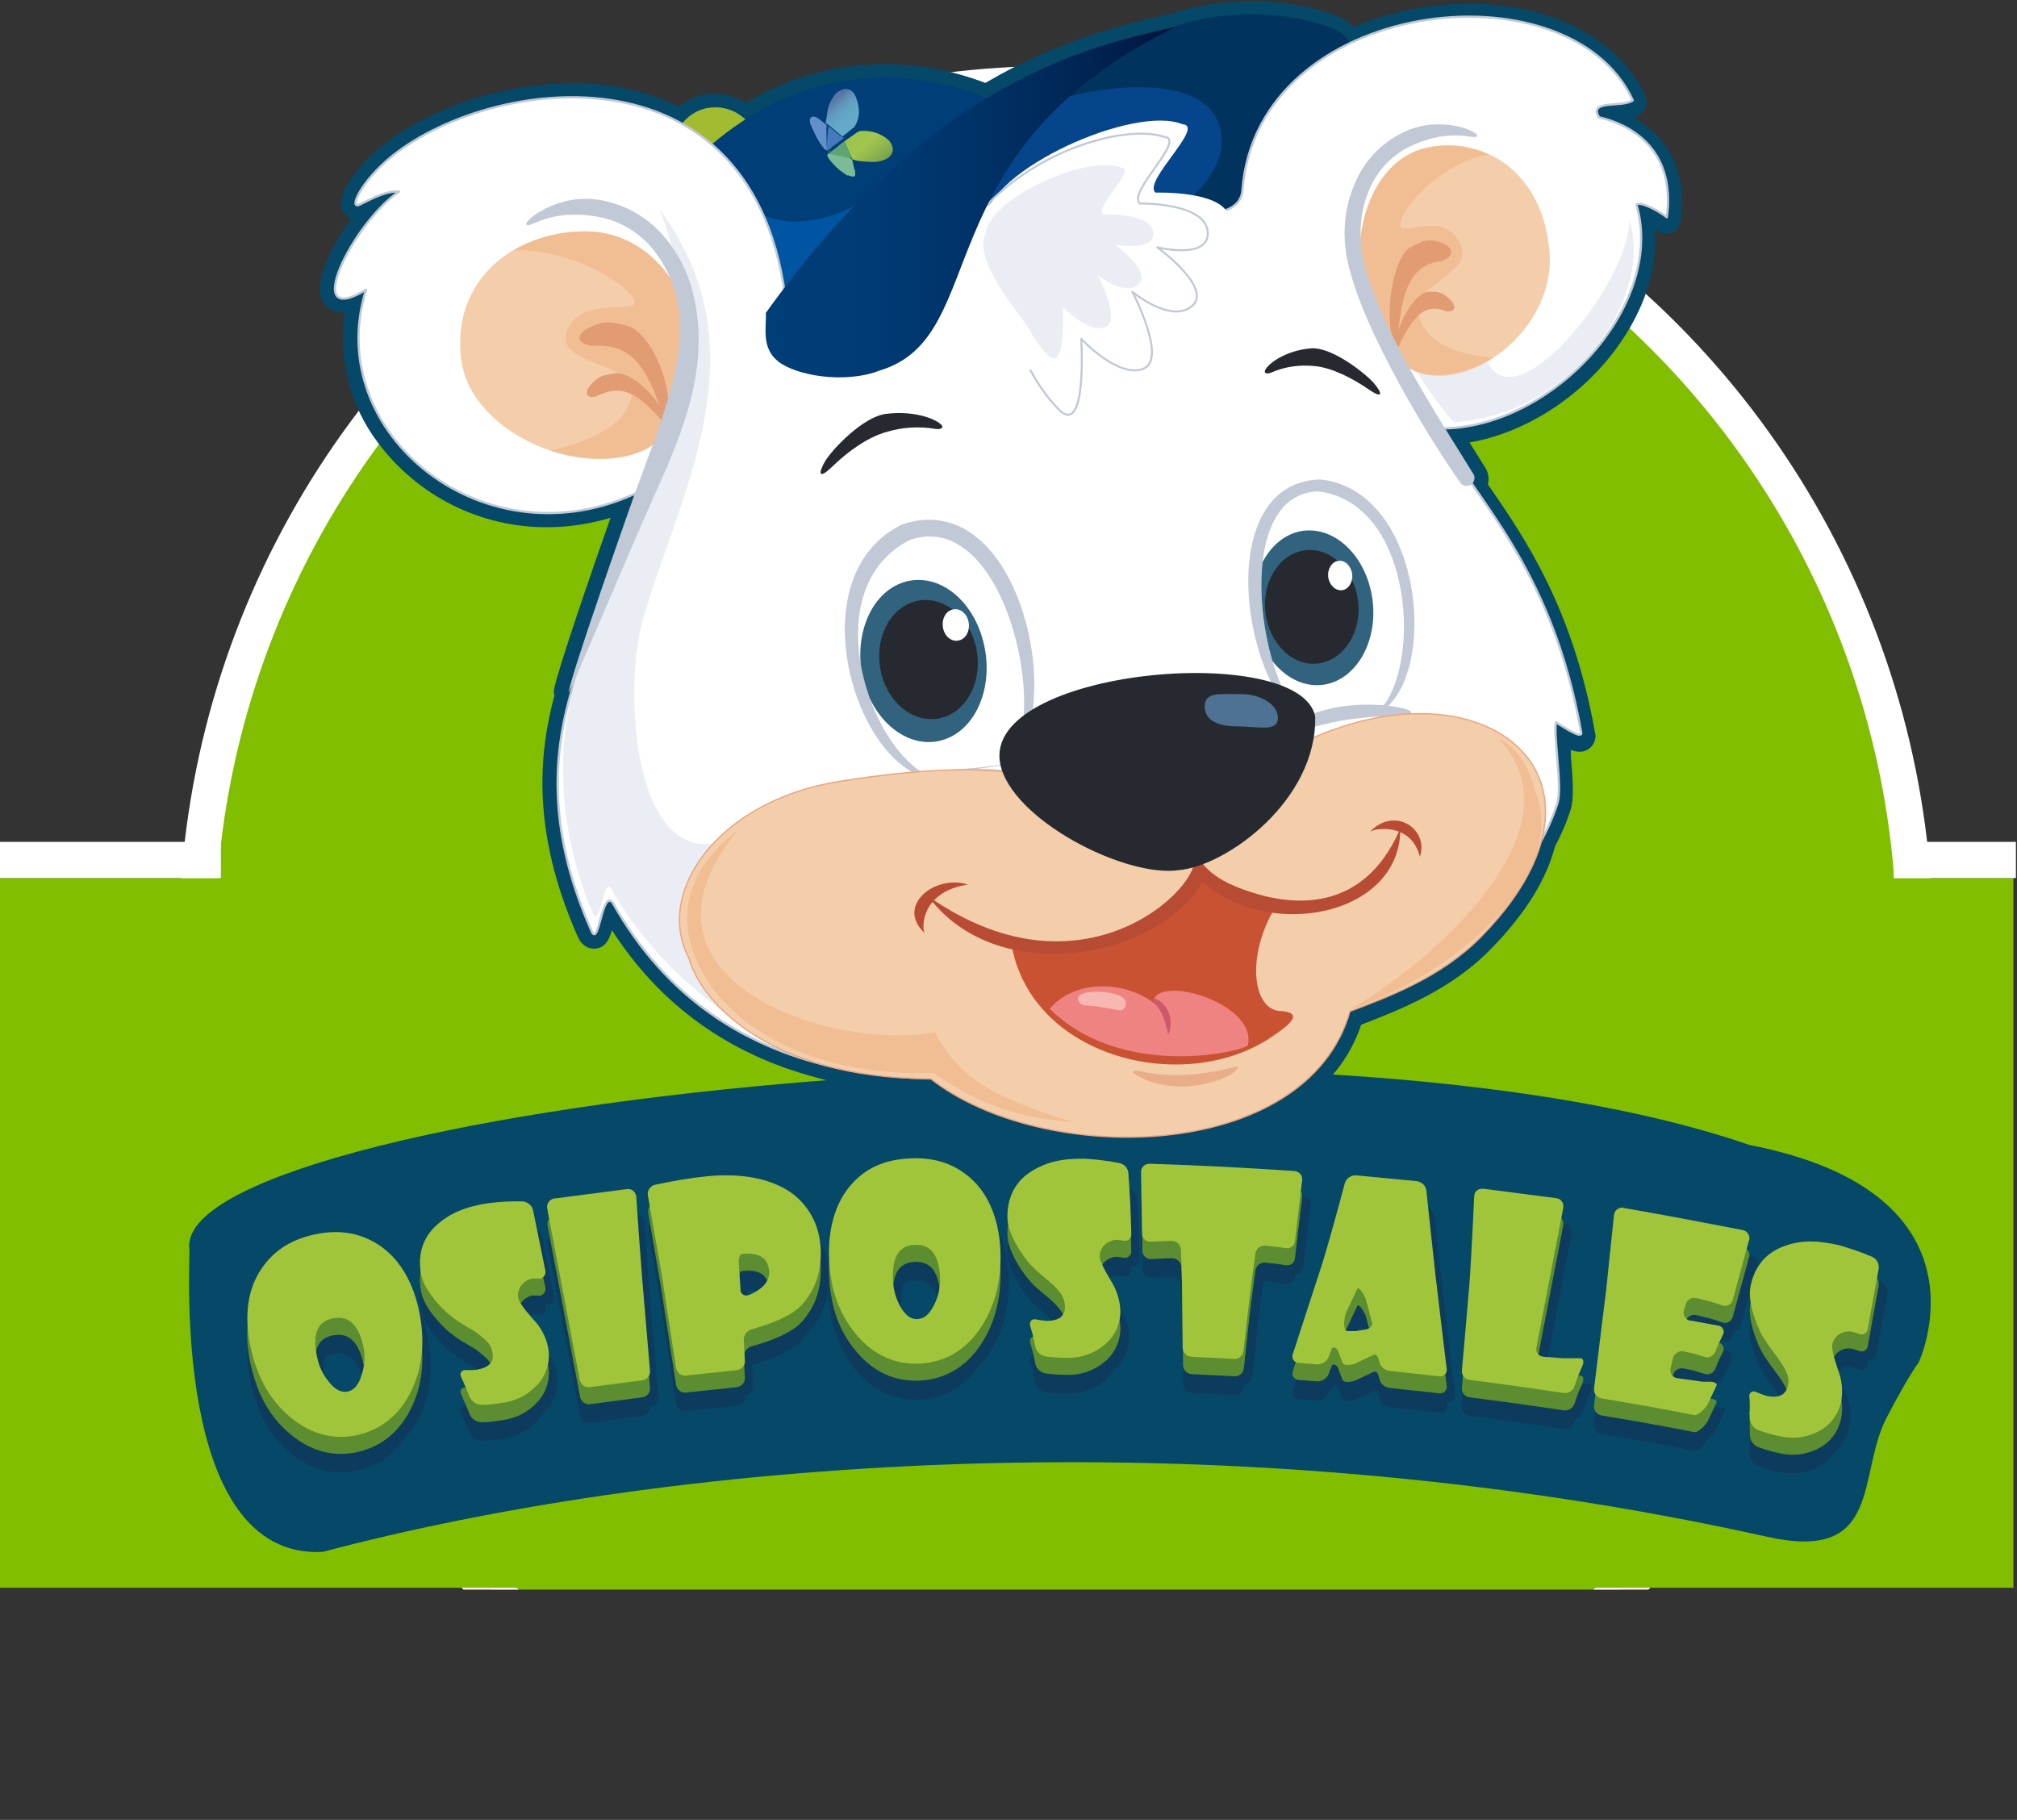 <?xml version="1.0" encoding="utf-8"?>
<!-- Generator: Adobe Illustrator 23.0.1, SVG Export Plug-In . SVG Version: 6.00 Build 0)  -->
<svg version="1.1" id="Layer_1" xmlns="http://www.w3.org/2000/svg" xmlns:xlink="http://www.w3.org/1999/xlink" x="0px" y="0px"
	 viewBox="0 0 557 502.6" style="enable-background:new 0 0 557 502.6;" xml:space="preserve">
<rect x="0" y="0" width="557" height="502.6" fill="#333333" stroke="none"/>
<style type="text/css">
	.st0{clip-path:url(#SVGID_2_);}
	.st1{fill:#82BE00;}
	.st2{fill:none;stroke:#FFFFFF;stroke-width:10;stroke-miterlimit:10;}
	.st3{fill:#054868;}
	.st4{fill:#0D3B5E;}
	.st5{fill:#5C8D30;}
	.st6{fill:#A1C53A;}
	.st7{fill-rule:evenodd;clip-rule:evenodd;fill:#054868;}
	.st8{fill-rule:evenodd;clip-rule:evenodd;fill:#A1BC31;}
	.st9{fill-rule:evenodd;clip-rule:evenodd;fill:#003E78;}
	.st10{fill-rule:evenodd;clip-rule:evenodd;fill:#0055A2;}
	.st11{fill-rule:evenodd;clip-rule:evenodd;fill:#00345E;}
	.st12{fill-rule:evenodd;clip-rule:evenodd;fill:#05458B;}
	
		.st13{fill-rule:evenodd;clip-rule:evenodd;fill:#FFFFFF;stroke:#C0C9D5;stroke-width:0.63;stroke-linecap:round;stroke-linejoin:round;}
	.st14{fill-rule:evenodd;clip-rule:evenodd;fill:#EBEDF5;}
	.st15{fill-rule:evenodd;clip-rule:evenodd;fill:#F4CEAA;}
	.st16{fill-rule:evenodd;clip-rule:evenodd;fill:#F1BE93;}
	.st17{fill-rule:evenodd;clip-rule:evenodd;fill:#262A30;}
	.st18{fill-rule:evenodd;clip-rule:evenodd;fill:#E29C74;}
	.st19{fill-rule:evenodd;clip-rule:evenodd;fill:#C0C9D5;}
	.st20{fill-rule:evenodd;clip-rule:evenodd;fill:#FFFFFF;}
	.st21{fill:none;stroke:#C0C9D5;stroke-width:0.56;stroke-linecap:round;stroke-linejoin:round;}
	.st22{clip-path:url(#SVGID_4_);}
	.st23{fill-rule:evenodd;clip-rule:evenodd;fill:#31627E;}
	.st24{clip-path:url(#SVGID_6_);}
	.st25{fill-rule:evenodd;clip-rule:evenodd;fill:url(#SVGID_7_);}
	.st26{fill-rule:evenodd;clip-rule:evenodd;fill:#F4CEAA;stroke:#E8A67F;stroke-width:0.36;stroke-miterlimit:22.93;}
	.st27{fill-rule:evenodd;clip-rule:evenodd;fill:#C95233;}
	.st28{fill-rule:evenodd;clip-rule:evenodd;fill:#B84B34;}
	.st29{fill-rule:evenodd;clip-rule:evenodd;fill:#EF8381;}
	.st30{fill-rule:evenodd;clip-rule:evenodd;fill:#CD586A;}
	.st31{fill-rule:evenodd;clip-rule:evenodd;fill:#F6B8B1;}
	.st32{fill-rule:evenodd;clip-rule:evenodd;fill:#E9AE89;}
	.st33{fill-rule:evenodd;clip-rule:evenodd;fill:#4E7293;}
	.st34{fill:none;}
	.st35{fill:url(#SVGID_8_);}
	.st36{fill:#457ABC;}
	.st37{fill:#6190CB;}
	.st38{fill:url(#SVGID_9_);}
	.st39{fill:#5EA473;}
	.st40{fill:#7CBB97;}
</style>
<title>osisanitas</title>
<g>
	<defs>
		<rect id="SVGID_1_" x="-0.6" y="-33.9" width="557.3" height="472.9"/>
	</defs>
	<clipPath id="SVGID_2_">
		<use xlink:href="#SVGID_1_"  style="overflow:visible;"/>
	</clipPath>
	<g class="st0">
		<circle class="st1" cx="291.6" cy="260.4" r="237.2"/>
		<circle class="st2" cx="291.6" cy="260.4" r="237.2"/>
		<rect y="242.5" class="st1" width="556" height="196"/>
		<line class="st2" x1="0" y1="237.5" x2="61" y2="237.5"/>
		<line class="st2" x1="523" y1="237.5" x2="557" y2="237.5"/>
		<path class="st3" d="M483.1,316.2c-131.3-45.1-436.2-9.6-430.8,28.9c0.3,2.5-5.2,85.6,36.8,83.5c91.9-24.4,242.8-38.9,399.3-4.1
			c31.6,6.9,24.4-17.2,32.6-33c6.6-12.6,8.8-15.1,8.8-15.1S551.9,329.6,483.1,316.2z"/>
		<path class="st4" d="M115.9,372.7c1.5,8,0.7,15.1-2.4,21.4s-8.1,10.5-14.7,12s-13-0.2-18.6-4.9s-8.9-10.6-10.8-18.5
			s-1.5-15.6,2-21.4s8.5-9.1,15.5-10.6s13.1-0.3,18.3,3.4S114.3,364.3,115.9,372.7z M100.4,382c-1.3-6.2-4.1-8.9-8.5-8
			s-5.7,4.5-4.3,10.8c0.5,2.5,1.6,4.8,3.2,6.7c1.7,2.2,3.5,3.1,5.3,2.7c1.7-0.4,3-1.9,3.8-4.7C100.7,387.1,100.9,384.5,100.4,382z
			 M150.6,360.8c0.2,1-0.4,1.9-1.3,2.2c-0.2,0.1-0.4,0.1-0.7,0H147c-1.1,0.2-2.1,0.8-2.8,1.6c-0.9,1-1.3,2.4-1.1,3.7
			c0.2,1.1,1.5,3,4,5.8c2.2,2.2,3.7,5,4.3,8.1c0.6,3.6-0.4,7.3-2.9,10c-2.5,2.8-5.9,4.6-9.6,5.1c-2,0.3-4,0.6-6,0.6
			c-1.4-0.1-2.6-0.9-3.2-2.2l-1.1-2.7l-1.2-2.7c-0.4-0.6-0.3-1.4,0.3-1.8c0.3-0.2,0.7-0.3,1.1-0.2c0.9,0,1.9,0,2.8-0.1
			c3.4-0.6,4.9-2.1,4.4-4.7c-0.2-1.1-0.6-2.1-1.3-2.9c-1.1-1.1-2.3-2.1-3.6-3l-3.7-2.2c-1.3-0.8-2.6-1.8-3.8-2.8
			c0,0-6.3-5.5-7.3-10.7s0.3-10,4.1-13.5s8.1-5.2,14.3-6.2c3.2-0.4,6.4-0.6,9.6-0.5c1.4,0.1,2.6,1.1,2.9,2.4L150.6,360.8z
			 M173.1,338.3c1.3-0.2,2.4,0.7,2.6,2c0,0,0,0.1,0,0.1c0.5,7.8,1.1,15.6,1.7,23.4l0.4,4.7l1.7,20c0.1,1.3-0.8,2.4-2.1,2.6L163,393
			c-1.3,0.2-2.5-0.7-2.8-2c-3-15.8-6-31.6-9-47.4c-0.2-1.2,0.6-2.4,1.8-2.7c0.1,0,0.1,0,0.2,0L173.1,338.3z M226.6,354.1
			c0.4,6.5-1.3,11.8-5.2,16.1s-13.9,6.7-13.8,6.7c-1.3,0.4-2.2,1.5-2.2,2.9l0.3,5.8c0.1,1.3-0.9,2.4-2.2,2.6l-14.1,1.5
			c-1.3,0.1-2.5-0.8-2.7-2.1l-3.2-20.7l-0.7-4.7L179,340c-0.2-1.3,0.7-2.6,2-2.9c4.6-1,9.2-1.8,13.9-2.3c8.8-0.9,16,0.2,21.6,3.2
			S226.1,346.8,226.6,354.1z M212.4,361c-0.3-3.6-2.6-5.2-7-4.8h-0.5c-0.6,0.1-1,1.3-0.9,2.5l0.5,7.3c-0.1,0.9,0.6,1.6,1.5,1.7
			c0.3,0,0.6-0.1,0.9-0.2C206.9,367.5,212.8,365.3,212.4,361z M276.3,356.5c0.1,8.1-1.9,15-5.9,20.7s-9.7,9-16.5,9.3
			s-12.7-2.4-17.4-8s-7-12-7.5-20.1s1.3-15.6,5.6-20.8s9.8-7.5,17-7.8c7.2-0.3,12.9,1.9,17.4,6.4S276.2,347.9,276.3,356.5z
			 M259.6,363c-0.2-6.4-2.5-9.5-7-9.3s-6.3,3.5-6,9.9c0.1,2.5,0.8,4.9,2,7.1c1.4,2.4,2.9,3.6,4.8,3.5s3.3-1.4,4.6-4
			C259.1,368,259.7,365.5,259.6,363L259.6,363z M312.4,350.6c0.1,1-0.6,1.9-1.6,2c-0.2,0-0.5,0-0.7-0.1l-1.6-0.2
			c-1.1,0-2.2,0.4-3.1,1.1c-1.1,0.8-1.7,2.1-1.7,3.5c0,1.1,1,3.2,2.9,6.4c1.7,2.6,2.7,5.6,2.8,8.7c0,3.7-1.6,7.1-4.5,9.4
			c-2.9,2.4-6.5,3.6-10.2,3.5c-2,0-4-0.1-6-0.4c-1.4-0.3-2.5-1.3-2.8-2.7l-0.6-2.9l-0.8-2.8c-0.3-1.2,0.4-2.1,1.7-1.8
			c0.9,0.2,1.9,0.3,2.8,0.4c3.4,0,5.1-1.3,5.1-3.9c0-1.1-0.3-2.2-0.8-3.1c-0.9-1.3-1.9-2.5-3.1-3.5l-3.3-2.8c-1.2-1-2.3-2.2-3.3-3.4
			c0,0-5.3-6.5-5.4-11.8s2-9.8,6.3-12.6s8.8-3.8,15.1-3.7c3.2,0.2,6.4,0.6,9.5,1.2c1.4,0.3,2.4,1.4,2.5,2.8
			C312,339.4,312.3,344.9,312.4,350.6z M357.4,333.3c1.3,0.1,2.3,1.1,2.2,2.4c0,0,0,0.1,0,0.1l-2,16.9c-0.1,1.2-1.2,2.1-2.4,1.9
			c-0.1,0-0.1,0-0.2,0l-2-0.3l-3.6-0.4c-1.3-0.1-2.5,0.8-2.7,2.1c0,0-0.3,2.3-1,7.4s-2.2,19.7-2.2,19.7c-0.2,1.3-1.3,2.3-2.6,2.2
			l-11.8-0.6c-1.3-0.1-2.3-1.1-2.4-2.4c0,0-0.1-9.6-0.2-19.5c-0.1-3.4-0.3-7.8-0.3-7.8c-0.1-1.3-1.2-2.3-2.5-2.3h-0.8l-4.8,0.2h-0.2
			c-1.2,0.1-2.3-0.8-2.4-2c0-0.1,0-0.1,0-0.2c-0.1-5.7-0.2-11.3-0.3-17c0-1.3,1-2.3,2.3-2.3c0,0,0.1,0,0.1,0
			C330.8,331.7,344.1,332.4,357.4,333.3z M399.5,388c0.2,1-0.5,1.9-1.5,2.1c-0.2,0-0.4,0-0.5,0l-13.9-1.5c-1.3-0.2-2.4-1.2-2.7-2.5
			l0,0c-0.2-1.3-0.8-2.2-1.4-2l-4.7,2.2c-0.8,0.5-3.6,1.2-4.1,0l-1.2-3.2c-0.2-0.6-1.4-1.6-1.8-0.4l-0.8,2.1c-0.5,1.2-1.8,2-3.1,2
			l-5.2-0.4c-1-0.1-1.8-0.9-1.7-1.9c0-0.2,0-0.3,0.1-0.5l8.2-25.2c2.6-8.5,6.2-22.1,6.2-22.1c0.4-1.3,1.7-2.2,3.1-2.1l16.7,1.6
			c1.4,0.2,2.5,1.2,2.7,2.6c0,0,1,9.8,2.5,23.3c0.8,6.9,3.1,25.8,3.1,25.8V388z M377,377.1c1.3-0.2,2.2-1.1,1.9-2s-1.4-5.3-1.7-6.3
			s-2-3.9-2.4-2.9l-3.1,6.6c-0.5,1.1-0.9,4.9,0.3,5h2.5L377,377.1z M436.3,385c0.8,0,1.1,0.9,0.6,2.1l-1.2,2.8c-0.5,1.4-1,2.8-1,2.8
			c-0.4,1.3-1.7,2.1-3,1.9c-8.7-1.3-17.3-2.5-26-3.6c-1.3-0.2-2.2-1.3-2.1-2.6c0,0,1.1-11.9,2.1-24.2c0.5-6.3,1.3-23.9,1.3-23.9
			c0-1.2,1-2.2,2.3-2.1c0.1,0,0.2,0,0.3,0l20,2.6c1.3,0.1,2.2,1.3,2,2.5c0,0.1,0,0.1,0,0.2c-2.5,12.8-4.9,25.6-7.4,38.5
			c-0.3,1.1,0.4,2.3,1.5,2.5c0.1,0,0.2,0,0.4,0.1l5.3,0.4L436.3,385z M481.1,349.5c1.2,0.2,2,1.3,1.9,2.5c0,0.1,0,0.2-0.1,0.3
			l-4.5,16.5c-0.3,1.2-1.5,1.9-2.7,1.6c-0.1,0-0.1,0-0.2-0.1l-3.1-1l-4-1c-1.3-0.3-2.6,0.4-3,1.7l-0.5,1.8c-0.3,1.2,0.4,2.4,1.6,2.7
			c0.1,0,0.1,0,0.2,0l7.7,1.4c0.9,0.1,1.6,1,1.5,1.9c0,0.2-0.1,0.4-0.2,0.6l-1.1,2.3c-0.6,1.3-1,2.4-1,2.4c-0.5,1.2-1.8,1.9-3.1,1.4
			c0,0,0,0,0,0l-2.6-0.8l-3.1-0.7c-1.3-0.2-2.6,0.6-2.9,1.9l-0.7,2.9c-0.2,1.2,0.5,2.3,1.7,2.6c0,0,0,0,0.1,0l7.1,1h2
			c1.3,0,2.1,0.5,1.8,1.1l-2.4,5.1c-0.4,0.8-2.6,3.3-3.8,3c-8.5-1.7-17.1-3.2-25.6-4.6c-1.3-0.3-2.1-1.4-2-2.7l2.7-22.1l0.6-4.7
			l2.2-21.1c0.1-1.2,1.1-2.1,2.3-2.1c0.1,0,0.2,0,0.4,0.1c11.1,1.9,22,4,32.9,6.2L481.1,349.5z M515.7,376.8c-0.1,1-1,1.7-2,1.5
			c-0.2,0-0.5-0.1-0.7-0.2l-1.5-0.5c-1.1-0.2-2.2-0.1-3.2,0.4c-1.2,0.6-2.1,1.7-2.4,3c-0.2,1.1,0.3,3.4,1.5,6.9
			c1.2,2.9,1.5,6,0.9,9.1c-0.8,3.6-3.1,6.6-6.4,8.2c-3.3,1.7-7.2,2.1-10.8,1.2c-2-0.4-3.9-1-5.8-1.7c-1.3-0.6-2.1-1.8-2.2-3.2
			c0,0,0-0.5,0-2.9s-0.1-2.9-0.1-2.9c-0.2-0.7,0.2-1.4,0.9-1.6c0.4-0.1,0.8,0,1.1,0.2c0.9,0.4,1.8,0.7,2.7,1
			c3.4,0.7,5.3-0.2,5.9-2.7c0.3-1.1,0.2-2.2-0.1-3.2c-0.6-1.5-1.4-2.8-2.3-4.1l-2.6-3.5c-0.9-1.3-1.8-2.6-2.5-4
			c0,0-3.8-7.5-2.8-12.7s4-9.1,8.9-11s9.4-1.8,15.6-0.4c3.1,0.9,6.1,1.9,9.1,3.2c1.3,0.6,2,1.9,1.8,3.3L515.7,376.8z"/>
		<path class="st4" d="M118.2,369.9c1.5,8,0.7,15.1-2.4,21.4s-8.1,10.5-14.7,12s-13-0.2-18.6-4.9s-8.9-10.6-10.8-18.5
			s-1.4-15.6,2.1-21.4s8.5-9.1,15.5-10.6s13.1-0.3,18.3,3.4S116.6,361.5,118.2,369.9z M102.7,379.1c-1.3-6.2-4.1-8.9-8.5-8
			s-5.7,4.5-4.3,10.8c0.5,2.5,1.6,4.8,3.2,6.7c1.7,2.2,3.5,3.1,5.3,2.7c1.7-0.4,3-1.9,3.8-4.7C103,384.2,103.2,381.6,102.7,379.1z"
			/>
		<path class="st4" d="M152.9,358c0.2,1-0.4,1.9-1.3,2.2c-0.2,0.1-0.4,0.1-0.7,0h-1.5c-1.1,0.2-2.1,0.8-2.8,1.6
			c-0.9,1-1.3,2.4-1.1,3.7c0.2,1.1,1.5,3,4,5.8c2.2,2.2,3.7,5,4.3,8.1c0.6,3.6-0.4,7.3-2.9,10c-2.5,2.8-5.9,4.6-9.6,5.1
			c-2,0.3-4,0.6-6,0.6c-1.4-0.1-2.6-0.9-3.2-2.2l-1.1-2.7l-1.2-2.7c-0.4-0.6-0.3-1.4,0.3-1.8c0.3-0.2,0.7-0.3,1.1-0.2
			c0.9,0,1.9,0,2.8-0.1c3.4-0.6,4.9-2.1,4.4-4.7c-0.2-1.1-0.6-2.1-1.3-2.9c-1.1-1.1-2.3-2.1-3.6-3l-3.7-2.2
			c-1.3-0.8-2.6-1.8-3.8-2.8c0,0-6.3-5.5-7.3-10.7s0.3-10,4.1-13.5s8.1-5.2,14.3-6.2c3.2-0.4,6.4-0.6,9.6-0.5
			c1.4,0.1,2.6,1.1,2.9,2.4L152.9,358z"/>
		<path class="st4" d="M175.4,335.5c1.3-0.2,2.4,0.7,2.6,2c0,0,0,0.1,0,0.1c0.5,7.8,1.1,15.6,1.7,23.4l0.4,4.7l1.7,20
			c0.1,1.3-0.8,2.4-2.1,2.6l-14.5,1.8c-1.3,0.2-2.5-0.7-2.8-2c-3-15.8-6-31.6-9-47.4c-0.2-1.2,0.6-2.4,1.8-2.7c0.1,0,0.1,0,0.2,0
			L175.4,335.5z"/>
		<path class="st4" d="M228.9,351.3c0.4,6.5-1.3,11.8-5.2,16.1s-13.9,6.7-13.8,6.7c-1.3,0.4-2.2,1.5-2.2,2.9l0.3,5.8
			c0.1,1.3-0.9,2.4-2.2,2.6l-14.1,1.5c-1.3,0.1-2.5-0.8-2.7-2.1l-3.2-20.7l-0.7-4.7l-3.9-22.3c-0.2-1.3,0.7-2.6,2-2.9
			c4.6-1,9.2-1.8,13.9-2.3c8.8-0.9,16,0.2,21.6,3.2S228.4,343.9,228.9,351.3z M214.8,358.2c-0.3-3.6-2.6-5.2-7-4.8h-0.5
			c-0.6,0.1-1,1.3-0.9,2.5l0.5,7.3c-0.1,0.9,0.6,1.6,1.5,1.7c0.3,0,0.6-0.1,0.9-0.2C209.3,364.7,215.1,362.5,214.8,358.2
			L214.8,358.2z"/>
		<path class="st4" d="M278.6,353.7c0.1,8.1-1.9,15-5.9,20.7s-9.7,9-16.5,9.3s-12.7-2.4-17.4-8s-7-12-7.5-20.1s1.3-15.6,5.6-20.8
			s9.8-7.5,17-7.8c7.2-0.3,12.9,1.9,17.4,6.4S278.5,345.1,278.6,353.7z M261.9,360.1c-0.2-6.4-2.5-9.5-7-9.3s-6.3,3.5-6,9.9
			c0.1,2.5,0.8,4.9,2,7.1c1.4,2.4,2.9,3.6,4.8,3.5s3.3-1.4,4.6-4C261.4,365.1,262,362.6,261.9,360.1z"/>
		<path class="st4" d="M314.8,347.8c0.1,1-0.6,1.9-1.6,2c-0.2,0-0.5,0-0.7-0.1l-1.6-0.2c-1.1,0-2.2,0.4-3.1,1.1
			c-1.1,0.8-1.7,2.1-1.7,3.5c0,1.1,1,3.2,2.9,6.4c1.7,2.6,2.7,5.6,2.8,8.7c0,3.7-1.6,7.1-4.5,9.4c-2.9,2.4-6.5,3.6-10.2,3.5
			c-2,0-4-0.1-6-0.4c-1.4-0.3-2.5-1.3-2.8-2.7l-0.6-2.9l-0.8-2.8c-0.3-1.2,0.4-2.1,1.7-1.8c0.9,0.2,1.9,0.3,2.8,0.4
			c3.4,0,5.1-1.3,5.1-3.9c0-1.1-0.3-2.2-0.8-3.1c-0.9-1.3-1.9-2.5-3.1-3.5l-3.3-2.8c-1.2-1-2.3-2.2-3.3-3.4c0,0-5.3-6.5-5.4-11.8
			s2-9.8,6.3-12.6s8.8-3.8,15.1-3.7c3.2,0.2,6.4,0.6,9.5,1.2c1.4,0.3,2.4,1.4,2.5,2.8C314.3,336.6,314.6,342.1,314.8,347.8z"/>
		<path class="st4" d="M359.7,330.4c1.3,0.1,2.3,1.1,2.2,2.4c0,0,0,0.1,0,0.1l-2,16.9c-0.1,1.2-1.2,2.1-2.4,1.9c-0.1,0-0.1,0-0.2,0
			l-2-0.3l-3.6-0.4c-1.3-0.1-2.5,0.8-2.7,2.1c0,0-0.3,2.3-1,7.4s-2.2,19.7-2.2,19.7c-0.2,1.3-1.3,2.3-2.6,2.2l-11.8-0.6
			c-1.3-0.1-2.3-1.1-2.4-2.4c0,0-0.1-9.6-0.2-19.5c-0.1-3.4-0.3-7.8-0.3-7.8c-0.1-1.3-1.2-2.3-2.5-2.3h-0.8l-4.8,0.2h-0.2
			c-1.2,0.1-2.3-0.8-2.4-2c0-0.1,0-0.1,0-0.2c-0.1-5.7-0.2-11.3-0.3-17c0-1.3,1-2.3,2.3-2.3c0,0,0.1,0,0.1,0
			C333.1,328.9,346.4,329.5,359.7,330.4z"/>
		<path class="st4" d="M401.8,385.1c0.2,1-0.5,1.9-1.5,2.1c-0.2,0-0.4,0-0.5,0l-13.9-1.5c-1.3-0.2-2.4-1.2-2.7-2.5l0,0
			c-0.2-1.3-0.8-2.2-1.4-2l-4.7,2.2c-0.8,0.5-3.6,1.2-4.1,0l-1.2-3.2c-0.2-0.6-1.4-1.6-1.8-0.4l-0.8,2.1c-0.5,1.2-1.8,2-3.1,2
			l-5.2-0.4c-1-0.1-1.8-0.9-1.7-1.9c0-0.2,0-0.3,0.1-0.5l8.2-25.2c2.6-8.5,6.2-22.1,6.2-22.1c0.4-1.3,1.7-2.2,3.1-2.1l16.7,1.6
			c1.4,0.2,2.5,1.2,2.7,2.6c0,0,1,9.8,2.5,23.3C399.5,366.2,401.8,385.1,401.8,385.1z M379.3,374.3c1.3-0.2,2.2-1.1,1.9-2
			s-1.4-5.3-1.7-6.3s-2-3.9-2.4-2.9l-3.1,6.6c-0.5,1.1-0.9,4.9,0.3,5h2.5L379.3,374.3z"/>
		<path class="st4" d="M438.7,382.2c0.8,0,1.1,0.9,0.6,2.1l-1.2,2.8c-0.5,1.4-1,2.8-1,2.8c-0.4,1.3-1.7,2.1-3,1.9
			c-8.7-1.3-17.3-2.5-26-3.6c-1.3-0.2-2.2-1.3-2.1-2.6c0,0,1.1-11.9,2.1-24.2c0.5-6.3,1.3-23.9,1.3-23.9c0-1.2,1-2.2,2.3-2.1
			c0.1,0,0.2,0,0.3,0l20,2.6c1.3,0.1,2.2,1.3,2,2.5c0,0.1,0,0.1,0,0.2c-2.5,12.8-4.9,25.6-7.4,38.5c-0.3,1.1,0.4,2.3,1.5,2.5
			c0.1,0,0.2,0,0.4,0.1l5.3,0.4L438.7,382.2z"/>
		<path class="st4" d="M483.5,346.7c1.2,0.2,2,1.3,1.9,2.5c0,0.1,0,0.2-0.1,0.3l-4.5,16.5c-0.3,1.2-1.5,1.9-2.7,1.6
			c-0.1,0-0.1,0-0.2-0.1l-3.1-1l-4-1c-1.3-0.3-2.6,0.4-3,1.7l-0.5,1.8c-0.3,1.2,0.4,2.4,1.6,2.7c0.1,0,0.1,0,0.2,0l7.7,1.4
			c0.9,0.1,1.6,1,1.5,1.9c0,0.2-0.1,0.4-0.2,0.6l-1.1,2.3c-0.6,1.3-1,2.4-1,2.4c-0.5,1.2-1.8,1.9-3.1,1.4c0,0,0,0,0,0l-2.6-0.8
			l-3.1-0.7c-1.3-0.2-2.6,0.6-2.9,1.9l-0.7,2.9c-0.2,1.2,0.5,2.3,1.7,2.6c0,0,0,0,0.1,0l7.1,1h2c1.3,0,2.1,0.5,1.8,1.1l-2.4,5.1
			c-0.4,0.8-2.6,3.3-3.8,3c-8.5-1.7-17.1-3.2-25.6-4.6c-1.3-0.3-2.1-1.4-2-2.7l2.7-22.1l0.6-4.7l2.2-21.1c0.1-1.2,1.1-2.1,2.3-2.1
			c0.1,0,0.2,0,0.4,0.1C461.7,342.5,472.6,344.6,483.5,346.7z"/>
		<path class="st4" d="M518.1,374c-0.1,1-1,1.7-2,1.5c-0.2,0-0.5-0.1-0.7-0.2l-1.5-0.5c-1.1-0.2-2.2-0.1-3.2,0.4
			c-1.2,0.6-2.1,1.7-2.4,3c-0.2,1.1,0.3,3.4,1.5,6.9c1.2,2.9,1.5,6,0.9,9.1c-0.8,3.6-3.1,6.6-6.4,8.2c-3.3,1.7-7.2,2.1-10.8,1.2
			c-2-0.4-3.9-1-5.8-1.7c-1.3-0.6-2.1-1.8-2.2-3.2c0,0,0-0.5,0-2.9s-0.1-2.9-0.1-2.9c-0.2-0.7,0.2-1.4,0.9-1.6
			c0.4-0.1,0.8,0,1.1,0.2c0.9,0.4,1.8,0.7,2.7,1c3.4,0.7,5.3-0.2,5.9-2.7c0.3-1.1,0.2-2.2-0.1-3.2c-0.6-1.5-1.4-2.8-2.3-4.1L491,379
			c-0.9-1.3-1.8-2.6-2.5-4c0,0-3.8-7.5-2.8-12.7s4-9.1,8.9-11s9.4-1.8,15.6-0.4c3.1,0.8,6.2,1.9,9.2,3.2c1.3,0.6,2,1.9,1.8,3.3
			L518.1,374z"/>
		<path class="st5" d="M115.9,367.6c1.5,8,0.7,15.1-2.4,21.4s-8.1,10.5-14.7,12s-13-0.2-18.6-4.9s-8.9-10.6-10.8-18.5
			s-1.5-15.6,2-21.5s8.5-9.1,15.5-10.6s13.1-0.3,18.3,3.4S114.3,359.1,115.9,367.6z M100.4,376.8c-1.3-6.2-4.1-8.9-8.5-8
			s-5.7,4.5-4.3,10.8c0.5,2.5,1.6,4.8,3.2,6.7c1.7,2.2,3.5,3.1,5.3,2.7c1.7-0.4,3-1.9,3.8-4.7C100.7,381.9,100.9,379.3,100.4,376.8z
			"/>
		<path class="st5" d="M150.6,355.6c0.2,1-0.4,1.9-1.3,2.2c-0.2,0.1-0.4,0.1-0.7,0H147c-1.1,0.2-2.1,0.8-2.8,1.6
			c-0.9,1-1.3,2.4-1.1,3.7c0.2,1.1,1.5,3,4,5.8c2.2,2.3,3.7,5.1,4.3,8.2c0.6,3.6-0.4,7.3-2.9,10c-2.5,2.8-5.9,4.6-9.6,5.1
			c-2,0.3-4,0.6-6,0.6c-1.4-0.1-2.6-0.9-3.2-2.2l-1.1-2.7l-1.2-2.7c-0.4-0.6-0.3-1.4,0.3-1.8c0.3-0.2,0.7-0.3,1.1-0.2
			c0.9,0,1.9,0,2.8-0.1c3.4-0.6,4.9-2.1,4.4-4.7c-0.2-1.1-0.6-2.1-1.3-2.9c-1.1-1.1-2.3-2.1-3.6-3l-3.7-2.2
			c-1.3-0.8-2.6-1.8-3.8-2.8c0,0-6.3-5.5-7.3-10.7s0.3-10,4.1-13.5s8.1-5.2,14.3-6.2c3.2-0.4,6.4-0.6,9.6-0.5
			c1.4,0.1,2.6,1.1,2.9,2.4L150.6,355.6z"/>
		<path class="st5" d="M173.1,333.1c1.3-0.2,2.4,0.7,2.6,2c0,0,0,0.1,0,0.1c0.5,7.8,1.1,15.6,1.7,23.4l0.4,4.7l1.7,20
			c0.1,1.3-0.8,2.4-2.1,2.6l-14.4,1.9c-1.3,0.2-2.5-0.7-2.8-2c-3-15.8-6-31.6-9-47.4c-0.2-1.2,0.6-2.4,1.8-2.7c0.1,0,0.1,0,0.2,0
			L173.1,333.1z"/>
		<path class="st5" d="M226.6,349c0.4,6.5-1.3,11.8-5.2,16.1s-13.9,6.7-13.8,6.7c-1.3,0.4-2.2,1.5-2.2,2.9l0.3,5.8
			c0.1,1.3-0.9,2.4-2.2,2.6l-14.1,1.5c-1.3,0.1-2.5-0.8-2.7-2.1l-3.2-20.7l-0.7-4.7l-3.8-22.2c-0.2-1.3,0.7-2.6,2-2.9
			c4.6-1,9.2-1.8,13.9-2.3c8.8-0.9,16,0.2,21.6,3.2S226.1,341.6,226.6,349z M212.4,355.8c-0.3-3.6-2.6-5.2-7-4.8h-0.5
			c-0.6,0.1-1,1.3-0.9,2.5l0.5,7.3c-0.1,0.9,0.6,1.6,1.5,1.7c0.3,0,0.6-0.1,0.9-0.2C206.9,362.3,212.8,360.2,212.4,355.8z"/>
		<path class="st5" d="M276.3,351.3c0.1,8.1-1.9,15-5.9,20.7s-9.7,9-16.5,9.3s-12.7-2.4-17.4-8s-7-12-7.5-20.1s1.3-15.6,5.6-20.8
			s9.8-7.5,17-7.8c7.2-0.3,12.9,1.9,17.4,6.4S276.2,342.7,276.3,351.3z M259.6,357.8c-0.2-6.4-2.5-9.5-7-9.3s-6.3,3.5-6,9.9
			c0.1,2.5,0.8,4.9,2,7.1c1.4,2.4,2.9,3.6,4.8,3.5s3.3-1.4,4.6-4C259.1,362.8,259.7,360.3,259.6,357.8L259.6,357.8z"/>
		<path class="st5" d="M312.4,345.4c0.1,1-0.6,1.9-1.6,2c-0.2,0-0.5,0-0.7-0.1l-1.6-0.2c-1.1,0-2.2,0.4-3.1,1.1
			c-1.1,0.8-1.7,2.1-1.7,3.5c0,1.1,1,3.2,2.9,6.4c1.7,2.6,2.7,5.6,2.8,8.7c0,3.7-1.6,7.1-4.5,9.4c-2.9,2.4-6.5,3.6-10.2,3.5
			c-2,0-4-0.1-6-0.4c-1.4-0.3-2.5-1.3-2.8-2.7l-0.6-2.9l-0.8-2.8c-0.3-1.2,0.4-2.1,1.7-1.8c0.9,0.2,1.9,0.3,2.8,0.4
			c3.4,0,5.1-1.3,5.1-3.9c0-1.1-0.3-2.2-0.8-3.1c-0.9-1.3-1.9-2.5-3.1-3.5l-3.3-2.8c-1.2-1-2.3-2.2-3.3-3.4c0,0-5.3-6.5-5.4-11.8
			s2-9.8,6.3-12.6s8.8-3.8,15.1-3.7c3.2,0.2,6.4,0.6,9.5,1.2c1.4,0.3,2.4,1.4,2.5,2.8C312,334.2,312.3,339.8,312.4,345.4z"/>
		<path class="st5" d="M357.4,328.1c1.3,0.1,2.3,1.1,2.2,2.4c0,0,0,0.1,0,0.1l-2,16.9c-0.1,1.2-1.2,2.1-2.4,1.9c-0.1,0-0.1,0-0.2,0
			l-2-0.3l-3.6-0.4c-1.3-0.1-2.5,0.8-2.7,2.1c0,0-0.3,2.3-1,7.4s-2.2,19.7-2.2,19.7c-0.2,1.3-1.3,2.3-2.6,2.2l-11.8-0.6
			c-1.3-0.1-2.3-1.1-2.4-2.4c0,0-0.1-9.6-0.2-19.5c-0.1-3.4-0.3-7.8-0.3-7.8c-0.1-1.3-1.2-2.3-2.5-2.3h-0.8l-4.8,0.2h-0.2
			c-1.2,0.1-2.3-0.8-2.4-2c0-0.1,0-0.1,0-0.2c-0.1-5.7-0.2-11.3-0.3-17c0-1.3,1-2.3,2.3-2.3c0,0,0.1,0,0.1,0
			C330.8,326.5,344.1,327.2,357.4,328.1z"/>
		<path class="st5" d="M399.5,382.7c0.2,1-0.5,1.9-1.5,2.1c-0.2,0-0.4,0-0.5,0l-13.9-1.5c-1.3-0.2-2.4-1.2-2.7-2.5l0,0
			c-0.2-1.3-0.8-2.2-1.4-2l-4.7,2.2c-0.8,0.5-3.6,1.2-4.1,0l-1.2-3.2c-0.2-0.6-1.4-1.6-1.8-0.4l-0.8,2.1c-0.5,1.2-1.8,2-3.1,2
			l-5.2-0.4c-1-0.1-1.8-0.9-1.7-1.9c0-0.2,0-0.3,0.1-0.5l8.2-25.2c2.6-8.5,6.2-22.1,6.2-22.1c0.4-1.3,1.7-2.2,3.1-2.1l16.7,1.6
			c1.4,0.2,2.5,1.2,2.7,2.6c0,0,1,9.8,2.5,23.3C397.2,363.8,399.5,382.7,399.5,382.7z M377,371.9c1.3-0.2,2.2-1.1,1.9-2
			s-1.4-5.3-1.7-6.3s-2-3.9-2.4-2.9l-3.1,6.6c-0.5,1.1-0.9,4.9,0.3,5h2.5L377,371.9z"/>
		<path class="st5" d="M436.4,379.9c0.8,0,1.1,0.9,0.6,2.1l-1.2,2.8c-0.5,1.4-1,2.8-1,2.8c-0.4,1.3-1.7,2.1-3,1.9
			c-8.7-1.3-17.3-2.5-26-3.6c-1.3-0.2-2.2-1.3-2.1-2.6c0,0,1.1-11.9,2.1-24.2c0.5-6.3,1.3-23.9,1.3-23.9c0-1.2,1-2.2,2.3-2.1
			c0.1,0,0.2,0,0.3,0l20,2.6c1.3,0.1,2.2,1.3,2,2.5c0,0.1,0,0.1,0,0.2c-2.5,12.8-4.9,25.6-7.4,38.5c-0.3,1.1,0.4,2.3,1.5,2.5
			c0.1,0,0.2,0,0.4,0.1l5.3,0.4L436.4,379.9z"/>
		<path class="st5" d="M481.2,344.4c1.2,0.2,2,1.3,1.9,2.5c0,0.1,0,0.2-0.1,0.3l-4.5,16.5c-0.3,1.2-1.5,1.9-2.7,1.6
			c-0.1,0-0.1,0-0.2-0.1l-3.1-1l-4-1c-1.3-0.3-2.6,0.4-3,1.7l-0.5,1.8c-0.3,1.2,0.4,2.4,1.6,2.7c0.1,0,0.1,0,0.2,0l7.7,1.4
			c0.9,0.1,1.6,1,1.5,1.9c0,0.2-0.1,0.4-0.2,0.6l-1.1,2.3c-0.6,1.3-1,2.4-1,2.4c-0.5,1.2-1.8,1.9-3.1,1.4c0,0,0,0,0,0l-2.6-0.8
			l-3.1-0.7c-1.3-0.2-2.6,0.6-2.9,1.9l-0.7,2.9c-0.2,1.2,0.5,2.3,1.7,2.6c0,0,0,0,0.1,0l7.1,1h2c1.3,0,2.1,0.5,1.8,1.1l-2.4,5.1
			c-0.4,0.8-2.6,3.3-3.8,3c-8.5-1.7-17.1-3.2-25.6-4.6c-1.3-0.3-2.1-1.4-2-2.7l2.7-22.1l0.6-4.7l2.2-21.1c0.1-1.2,1.1-2.1,2.3-2.1
			c0.1,0,0.2,0,0.4,0.1C459.4,340.2,470.3,342.3,481.2,344.4z"/>
		<path class="st5" d="M515.8,371.7c-0.1,1-1,1.7-2,1.5c-0.2,0-0.5-0.1-0.7-0.2l-1.5-0.5c-1.1-0.2-2.2-0.1-3.2,0.4
			c-1.2,0.6-2.1,1.7-2.4,3c-0.2,1.1,0.3,3.4,1.5,6.9c1.2,2.9,1.5,6,0.9,9.1c-0.8,3.6-3.1,6.6-6.4,8.2c-3.3,1.7-7.2,2.1-10.8,1.2
			c-2-0.4-3.9-1-5.8-1.7c-1.3-0.6-2.1-1.8-2.2-3.2c0,0,0-0.5,0-2.9s-0.1-2.9-0.1-2.9c-0.2-0.7,0.2-1.4,0.9-1.6
			c0.4-0.1,0.8,0,1.1,0.2c0.9,0.4,1.8,0.7,2.7,1c3.4,0.7,5.3-0.2,5.9-2.7c0.3-1.1,0.2-2.2-0.1-3.2c-0.6-1.5-1.4-2.8-2.3-4.1
			l-2.6-3.5c-0.9-1.3-1.8-2.6-2.5-4c0,0-3.8-7.5-2.8-12.7s4-9.1,8.9-11s9.4-1.8,15.6-0.4c3.1,0.9,6.1,1.9,9.1,3.2
			c1.3,0.6,2,1.9,1.8,3.3L515.8,371.7z"/>
		<path class="st6" d="M115.9,362.9c1.5,8,0.7,15.1-2.4,21.4s-8.1,10.5-14.7,12s-13-0.2-18.6-4.9s-8.9-10.6-10.8-18.5
			s-1.4-15.6,2.1-21.4s8.5-9.1,15.5-10.6s13.1-0.3,18.3,3.4S114.3,354.4,115.9,362.9z M100.4,372.1c-1.3-6.2-4.1-8.9-8.5-8
			s-5.7,4.5-4.3,10.8c0.5,2.5,1.6,4.8,3.2,6.7c1.7,2.2,3.5,3.1,5.3,2.7c1.7-0.4,3-1.9,3.8-4.7C100.7,377.2,100.9,374.6,100.4,372.1z
			"/>
		<path class="st6" d="M150.6,350.9c0.2,1-0.4,1.9-1.3,2.2c-0.2,0.1-0.4,0.1-0.7,0H147c-1.1,0.2-2.1,0.8-2.8,1.6
			c-0.9,1-1.3,2.4-1.1,3.7c0.2,1.1,1.5,3,4,5.8c2.2,2.2,3.7,5,4.3,8.1c0.6,3.6-0.4,7.3-2.9,10c-2.5,2.8-5.9,4.6-9.6,5.1
			c-2,0.3-4,0.6-6,0.6c-1.4-0.1-2.6-0.9-3.2-2.2l-1.1-2.7l-1.2-2.7c-0.4-0.6-0.3-1.4,0.3-1.8c0.3-0.2,0.7-0.3,1.1-0.2
			c0.9,0,1.9,0,2.8-0.1c3.4-0.6,4.9-2.1,4.4-4.7c-0.2-1.1-0.6-2.1-1.3-2.9c-1.1-1.1-2.3-2.1-3.6-3l-3.7-2.2
			c-1.3-0.8-2.6-1.8-3.8-2.8c0,0-6.3-5.5-7.3-10.7s0.3-10,4.1-13.5s8.1-5.2,14.3-6.2c3.2-0.4,6.4-0.6,9.6-0.5
			c1.4,0.1,2.6,1.1,2.9,2.4L150.6,350.9z"/>
		<path class="st6" d="M173.1,328.4c1.3-0.2,2.4,0.7,2.6,2c0,0,0,0.1,0,0.1c0.5,7.8,1.1,15.6,1.7,23.4l0.4,4.7l1.7,20
			c0.1,1.3-0.8,2.4-2.1,2.6l-14.5,1.9c-1.3,0.2-2.5-0.7-2.8-2c-3-15.8-6-31.6-9-47.4c-0.2-1.2,0.6-2.4,1.8-2.7c0.1,0,0.1,0,0.2,0
			L173.1,328.4z"/>
		<path class="st6" d="M226.6,344.3c0.4,6.5-1.3,11.8-5.2,16.1s-13.9,6.7-13.8,6.7c-1.3,0.4-2.2,1.5-2.2,2.9l0.3,5.8
			c0.1,1.3-0.9,2.4-2.2,2.6l-14.1,1.5c-1.3,0.1-2.5-0.8-2.7-2.1l-3.2-20.7l-0.7-4.7l-3.9-22.3c-0.2-1.3,0.7-2.6,2-2.9
			c4.6-1,9.2-1.8,13.9-2.3c8.8-0.9,16,0.2,21.6,3.2S226.1,336.9,226.6,344.3z M212.4,351.1c-0.3-3.6-2.6-5.2-7-4.8h-0.5
			c-0.6,0.1-1,1.3-0.9,2.5l0.5,7.3c-0.1,0.9,0.6,1.6,1.5,1.7c0.3,0,0.6-0.1,0.9-0.2C206.9,357.6,212.8,355.5,212.4,351.1z"/>
		<path class="st6" d="M276.3,346.6c0.1,8.1-1.9,15-5.9,20.7s-9.7,9-16.5,9.3s-12.7-2.4-17.4-8s-7-12-7.5-20.1s1.3-15.6,5.6-20.8
			s9.8-7.5,17-7.8c7.2-0.3,12.9,1.9,17.4,6.4S276.2,338,276.3,346.6z M259.6,353.1c-0.2-6.4-2.5-9.5-7-9.3s-6.3,3.5-6,9.9
			c0.1,2.5,0.8,4.9,2,7.1c1.4,2.4,2.9,3.6,4.8,3.5s3.3-1.4,4.6-4C259.1,358.1,259.7,355.6,259.6,353.1z"/>
		<path class="st6" d="M312.4,340.7c0.1,1-0.6,1.9-1.6,2c-0.2,0-0.5,0-0.7-0.1l-1.6-0.2c-1.1,0-2.2,0.4-3.1,1.1
			c-1.1,0.8-1.7,2.1-1.7,3.5c0,1.1,1,3.2,2.9,6.4c1.7,2.6,2.7,5.6,2.8,8.7c0,3.7-1.6,7.1-4.5,9.4c-2.9,2.4-6.5,3.6-10.2,3.5
			c-2,0-4-0.1-6-0.4c-1.4-0.3-2.5-1.3-2.8-2.7l-0.6-2.9l-0.8-2.8c-0.3-1.2,0.4-2.1,1.7-1.8c0.9,0.2,1.9,0.3,2.8,0.4
			c3.4,0,5.1-1.3,5.1-3.9c0-1.1-0.3-2.2-0.8-3.1c-0.9-1.3-1.9-2.5-3.1-3.5l-3.3-2.8c-1.2-1-2.3-2.2-3.3-3.4c0,0-5.3-6.5-5.4-11.8
			s2-9.8,6.3-12.6s8.8-3.8,15.1-3.7c3.2,0.2,6.4,0.6,9.5,1.2c1.4,0.3,2.4,1.4,2.5,2.8C312,329.5,312.3,335,312.4,340.7z"/>
		<path class="st6" d="M357.4,323.4c1.3,0.1,2.3,1.1,2.2,2.4c0,0,0,0.1,0,0.1l-2,16.9c-0.1,1.2-1.2,2.1-2.4,1.9c-0.1,0-0.1,0-0.2,0
			l-2-0.3l-3.6-0.4c-1.3-0.1-2.5,0.8-2.7,2.1c0,0-0.3,2.3-1,7.4s-2.3,19.6-2.3,19.6c-0.2,1.3-1.3,2.3-2.6,2.2l-11.8-0.6
			c-1.3-0.1-2.3-1.1-2.4-2.4c0,0-0.1-9.6-0.2-19.5c-0.1-3.4-0.3-7.8-0.3-7.8c-0.1-1.3-1.2-2.3-2.5-2.3h-0.8l-4.8,0.2h-0.2
			c-1.2,0.1-2.3-0.8-2.4-2c0-0.1,0-0.1,0-0.2c-0.1-5.7-0.2-11.3-0.3-17c0-1.3,1-2.3,2.3-2.3c0,0,0.1,0,0.1,0
			C330.8,321.8,344.1,322.5,357.4,323.4z"/>
		<path class="st6" d="M399.5,378c0.2,1-0.5,1.9-1.5,2.1c-0.2,0-0.4,0-0.5,0l-13.9-1.5c-1.3-0.2-2.4-1.2-2.7-2.5l0,0
			c-0.2-1.3-0.8-2.2-1.4-2l-4.7,2.2c-0.8,0.5-3.6,1.2-4.1,0l-1.2-3.2c-0.2-0.6-1.4-1.6-1.8-0.4l-0.8,2.1c-0.5,1.2-1.8,2-3.1,2
			l-5.2-0.4c-1-0.1-1.8-0.9-1.7-1.9c0-0.2,0-0.3,0.1-0.5l8.2-25.2c2.6-8.5,6.2-22.1,6.2-22.1c0.4-1.3,1.7-2.2,3.1-2.1l16.7,1.6
			c1.4,0.2,2.5,1.2,2.7,2.6c0,0,1,9.8,2.5,23.3C397.2,359.1,399.5,378,399.5,378z M377,367.2c1.3-0.2,2.2-1.1,1.9-2
			s-1.4-5.3-1.7-6.3s-2-3.9-2.4-2.9l-3.1,6.6c-0.5,1.1-0.9,4.9,0.3,5h2.5L377,367.2z"/>
		<path class="st6" d="M436.4,375.1c0.8,0,1.1,0.9,0.6,2.1l-1.2,2.8c-0.5,1.4-1,2.8-1,2.8c-0.4,1.3-1.7,2.1-3,1.9
			c-8.7-1.3-17.3-2.5-26-3.6c-1.3-0.2-2.2-1.3-2.1-2.6c0,0,1.1-11.9,2.1-24.2c0.5-6.3,1.3-23.9,1.3-23.9c0-1.2,1-2.2,2.3-2.1
			c0.1,0,0.2,0,0.3,0l20,2.6c1.3,0.1,2.2,1.3,2,2.5c0,0.1,0,0.1,0,0.2c-2.5,12.8-4.9,25.6-7.4,38.5c-0.3,1.1,0.4,2.3,1.5,2.5
			c0.1,0,0.2,0,0.4,0.1l5.3,0.4L436.4,375.1z"/>
		<path class="st6" d="M481.2,339.7c1.2,0.2,2,1.3,1.9,2.5c0,0.1,0,0.2-0.1,0.3l-4.5,16.5c-0.3,1.2-1.5,1.9-2.7,1.6
			c-0.1,0-0.1,0-0.2-0.1l-3.1-1l-4-1c-1.3-0.3-2.6,0.4-3,1.7L465,362c-0.3,1.2,0.4,2.4,1.6,2.7c0.1,0,0.1,0,0.2,0l7.7,1.4
			c0.9,0.1,1.6,1,1.5,1.9c0,0.2-0.1,0.4-0.2,0.6l-1.1,2.3c-0.6,1.3-1,2.4-1,2.4c-0.5,1.2-1.8,1.9-3.1,1.4c0,0,0,0,0,0l-2.6-0.8
			l-3.1-0.7c-1.3-0.2-2.6,0.6-2.9,1.9l-0.7,2.9c-0.2,1.2,0.5,2.3,1.7,2.6c0,0,0,0,0.1,0l7.1,1h2c1.3,0,2.1,0.5,1.8,1.1l-2.4,5.1
			c-0.4,0.8-2.6,3.3-3.8,3c-8.5-1.7-17.1-3.2-25.6-4.6c-1.3-0.3-2.1-1.4-2-2.7l2.7-22.1l0.6-4.7l2.2-21.1c0.1-1.2,1.1-2.1,2.3-2.1
			c0.1,0,0.2,0,0.4,0.1C459.4,335.5,470.3,337.6,481.2,339.7z"/>
		<path class="st6" d="M515.8,367c-0.1,1-1,1.7-2,1.5c-0.2,0-0.5-0.1-0.7-0.2l-1.5-0.5c-1.1-0.2-2.2-0.1-3.2,0.4
			c-1.2,0.6-2.1,1.7-2.4,3c-0.2,1.1,0.3,3.4,1.5,6.9c1.2,2.9,1.5,6,0.9,9.1c-0.8,3.6-3.1,6.6-6.4,8.2c-3.3,1.7-7.2,2.1-10.8,1.2
			c-2-0.4-3.9-1-5.8-1.7c-1.3-0.6-2.1-1.8-2.2-3.2c0,0,0-0.5,0-2.9s-0.1-2.9-0.1-2.9c-0.2-0.7,0.2-1.4,0.9-1.6
			c0.4-0.1,0.8,0,1.1,0.2c0.9,0.4,1.8,0.7,2.7,1c3.4,0.7,5.3-0.2,5.9-2.7c0.3-1.1,0.2-2.2-0.1-3.2c-0.6-1.5-1.4-2.8-2.3-4.1
			l-2.6-3.5c-0.9-1.3-1.8-2.6-2.5-4c0,0-3.8-7.5-2.8-12.7s4-9.1,8.9-11s9.4-1.8,15.6-0.4c3.1,0.9,6.1,1.9,9.1,3.2
			c1.3,0.6,2,1.9,1.8,3.3L515.8,367z"/>
		<path class="st7" d="M311.4,318c-21.4,0-42.1-6-55.7-16.2c-10.2,0-20.4-1.4-30.2-4.2c-24.2-6.4-43.2-20-56.5-40.7
			c-0.8,2.7-2,5.1-5,5.1c-1.1,0-3.1-0.4-4.4-3.2c-12.9-29.1-10.8-50.6-6.5-66.7c-0.1-0.6-0.2-1.1-0.1-1.7c1-5.4,10.7-33.5,15.6-47.4
			c-5.7,1.7-11.6,2.6-17.5,2.6c-18.4,0.1-35.7-8.6-46.7-23.3c-7.8-10.3-11.1-23.3-9.2-36h-0.6c-2.7,0.1-5.2-1.7-6-4.3
			c-1.5-4.8,2.7-13.9,8.4-21.7c-1.2-0.4-2.1-1.3-2.6-2.5c-1.7-4.9,6-13.5,11.3-17.7c13-10.4,33.5-17.1,52.2-17.1
			c10.2-0.2,20.4,2,29.6,6.4c2.4-2,5.4-3.2,8.5-3.5h1.5c3,0,6,0.9,8.5,2.5c11.5-7,24.7-10.7,38.2-10.7c9.5,0,19,1.8,27.9,5.2
			c21-12.3,39.5-16.5,50.8-19c7.4-2.4,15.1-3.6,22.8-3.6c8.8,0,17.2,1.5,23.7,4.2c1.7,0.7,3.2,1.7,4.5,2.9c10-4.2,20.8-6.4,31.7-6.4
			c22.9,0,41.6,9.8,48.8,25.5c0.8,1.7,0.3,3.6-1.1,4.8c-0.6,0.5-1.3,0.9-2.1,1.2c7.2,4.1,15.1,12.3,12.9,28.6
			c-0.3,2.2-2.3,3.7-4.5,3.4c-0.7-0.1-1.3-0.4-1.9-0.8l-0.7-0.5c0.9,10.8-2.9,22.5-10.7,33.1c-10.1,13.7-25.4,23.3-40.5,25.9
			l0.4,0.6l4.1,6.6l0.2,0.4c0.6,1.2,0.7,2.7,0.4,4c10.5,15.2,23.5,34.3,29.6,68.7c0.1,0.3,0.1,0.6,0.1,0.9c-0.1,2.4-2.1,4.3-4.5,4.2
			l0,0c-0.8,0-1.6-0.2-2.3-0.5v1.7c0.6,7,0.9,11.8-0.1,14.9c-1.1,3.5-2.6,6.9-4.3,10.1c-2.4,9.3-8.4,18.8-17.7,28.3
			c-11,11.3-25.2,16.8-35.8,20.9C367.3,308.6,337.1,318,311.4,318z"/>
		<path class="st8" d="M196.5,29.7c6.3-0.6,12,3.9,12.7,10.2c0.6,6.2-4,11.7-10.2,12.3c-0.1,0-0.1,0-0.2,0
			c-6.3,0.6-11.9-3.9-12.7-10.1c-0.6-6.2,3.9-11.7,10.1-12.4C196.3,29.7,196.4,29.7,196.5,29.7z"/>
		<path class="st9" d="M192.2,43.8c42.8-40.9,87.7-13.2,87.7-13.2c-21.4,20-48,43.7-69.5,63.7C210.5,94.4,174.6,69.6,192.2,43.8z"/>
		<path class="st10" d="M237.6,69.4c-9.4,8.6-18.7,17.1-27.2,25c-1.8-1.3-3.6-2.7-5.3-4.2c-3.6-10.3-10.3-31.1-11.4-43.8
			c0,0,11.8,15.4,26.8,14.8s25.9-11.8,25.9-11.8S242,60,237.6,69.4z"/>
		<path class="st11" d="M281.7,34.9c3.2-5.5,21.3-19.2,40.2-26.7c16.2-6.4,35.1-4.8,46-0.4c21.1,8.7-17.7,51.6-36.2,61.7
			c0,0-59.7-8.8-68-8.5S267.5,41.9,281.7,34.9z"/>
		<path class="st12" d="M289.5,63.7c-9.5-1.2-18.1-2.2-22.8-2.5c4.7-9.4,17.3-32.9,27.4-34.1c4.3-1.9,37.2-8.5,42.5,7.2
			s-18.2,27.9-18.2,27.9L289.5,63.7z"/>
		<path class="st13" d="M217.7,92.5c-3.1-81.8-80.3-72.7-109.4-49.4c-8.7,7-12.1,14.9-9,13.4c4.8-2.4,7.8-3.8,10.9-3.6
			c-12.9,8.8-27.3,38.2-9.1,27.1c-12.5,39.8,33.3,76.6,75.8,55.6c-3.2,33.2-39.7,62.5-13.5,121.6c2,4.5,2.8-11.6,5.8-7.9
			c30.1,53.6,89.4,54.9,147.5,41.4c66.1-15.3,103.1-37,113.4-68.9c1.4-4.5-1.2-18.8-0.4-22.3c2.3,1.4,6.9,4.5,7,3
			c-8.4-47.6-30.8-65.6-39.7-84.2c30.8,0.8,62.9-33.4,55-61.5c-0.4-1.5,4.7,0.4,8.3,3.2c2.6-19.4-10.8-25.8-18.7-27.6
			c-3.2-5,6.7-2.6,9.3-4.7C433.4-10.5,347-0.7,343.1,52.6c-0.6,7.8-13.8,7.1-19.9,5.5C288.4,48.6,231.2,57.9,217.7,92.5z"/>
		<path class="st14" d="M401.6,116.6c30.3-1.8,55.3-32.2,48.4-56c0,18.7-36.3,62.6-40.7,34.2c-3.2-20.6-22.3-20.2-23.4-7.4
			C384.9,97.4,401.9,117.6,401.6,116.6z"/>
		<path class="st14" d="M163.6,252c2.1,4.8,3-9.3,5-6.9c8,14.7,20.7,26.9,32,34.9c3.3-8.1,6.1-18.9,8-21.9s21.3-2.2,24.4-11.7
			c2.4-7.4-4.9-29.9-36.2-13.4c-22.4,2.8-24.3-43.7-19.5-61c9.5-34.4,34.3-74.6,4.8-114.3c17.7,44-12.8,87.5-24.2,133.9
			C153.4,210.5,155.2,232.2,163.6,252z"/>
		<path class="st15" d="M162,63.9c19.9,0.2,32.7,21.8,28.1,38.9c-1.6,5.9-4.6,17-10.8,20.7c-16.2,9.7-49.5-2.9-52-24.6
			C124.8,77.2,142.1,63.7,162,63.9z"/>
		<path class="st16" d="M162,63.9c19.9,0.2,32.7,21.8,28.1,38.9c-1.6,5.9-4.6,17-10.8,20.7s-17.6,4.2-27.3,0.9
			c4.5-1,12.5-3.2,17.7-7.5c7.5-6.3,3.8-12.8,3.8-12.8l-8.5-3.6c-2.3-0.8-4.5-1.8-6.5-3.1c-4.9-3.2-1.1-9.3,2.7-11s9.1-1.3,12.9-1.9
			c5.9-0.9-12.4-15.9-32.2-15.4C148,65.6,155,63.8,162,63.9z"/>
		<path class="st17" d="M244.7,114.3c6.1-0.8,11.6,0.6,14.2,2.2s0.9,2.3-0.9,1.9c-4.4-0.7-8.9-0.4-13.2,0.9
			c-5.1,1.4-10.7,5.4-14.9,9.5c-4.2,4.1-3.8,1.5-2-1.5C229.7,124.3,238.2,115.1,244.7,114.3z"/>
		<path class="st17" d="M362.1,96.2c-5.4,0.4-9.9,2.8-11.9,4.9s-0.3,2.4,1.1,1.7c3.7-1.6,7.7-2.1,11.7-1.7
			c4.7,0.4,10.4,3.3,14.9,6.4s3.6,0.7,1.4-1.8S367.9,95.8,362.1,96.2z"/>
		<path class="st15" d="M394,40.8c-16,3.5-22.6,26.7-15.9,42.9c2.3,5.6,6.7,16,12.2,18.6c14.7,6.9,39.3-10.9,37.6-32.7
			S410,37.3,394,40.8z"/>
		<path class="st16" d="M394,40.8c-16,3.5-22.6,26.7-15.9,42.9c2.3,5.6,6.7,16,12.2,18.6s14.9,1.2,22.1-3.6
			c-3.8-0.2-10.6-1.1-15.5-4.5c-7.1-5-5.2-12-5.2-12l6.2-4.9c1.7-1.2,3.3-2.5,4.7-4.1c3.4-4-0.7-9.3-4.1-10.4s-7.5,0.2-10.7,0.3
			c-4.9,0.1,7.2-17.7,23.2-20.4C405.7,40.2,399.7,39.6,394,40.8z"/>
		<path class="st18" d="M385.7,97.2c-4.3-9.6-0.8-26.5,3.8-28.9c1.6-0.8,3.8-2.3,6.2-1.9c7.1,1.2,5.7,5.2,1.8,5.8
			C388.6,73.6,386.7,81.9,385.7,97.2z"/>
		<path class="st18" d="M385.3,97.7c-0.6-7.5,5.6-17.1,9.2-17.1c1.3,0,3-0.2,4.5,0.9c4.4,3.2,2.5,5.2-0.1,4.3
			C392.7,83.6,389.6,88.3,385.3,97.7z"/>
		<path class="st19" d="M388.3,36.2c-5.9,2.6-10.7,7.2-13.5,13c-2.8,5.8-4,12.3-3.3,18.8c1.6,17.8,22.4,52.1,31.5,64.9
			c0.5,1.1,1.8,1.6,2.9,1.1c1.1-0.5,1.6-1.8,1.1-2.9c-8.4-13.8-29.5-45.1-31.1-63.4c-0.6-5.7,0.3-11.4,2.8-16.6
			c2.4-4.9,6.4-8.8,11.4-11c11.2-5,17.1-1.3,17.8-2.5S398.1,31.8,388.3,36.2z"/>
		<path class="st20" d="M271.7,61.1c-5.8,10.9,15,34.1,17.2,38.2c2,3.9,4.6,7.5,7.7,10.7c8,8.3,6.2-19.4,6.2-19.4s10,10.8,17,8.3
			s-2.9-21.3-2.9-21.3s10.7,8.9,16.5,3.9s-9.6-16.2-9.6-16.2s16.4,3.2,15.7-4.8s-20.4-7.3-20.4-7.3c-3.7-3.1,14-18.5,7.4-18.9
			C313.3,28.9,273.3,46.6,271.7,61.1z"/>
		<path class="st21" d="M284.6,102.3c2.1,3.9,4.6,7.5,7.7,10.7c8,8.3,6.3-19.4,6.3-19.4s10,10.8,17,8.3s-2.9-21.3-2.9-21.3
			s10.7,8.9,16.5,3.9s-9.6-16.2-9.6-16.2s14.7,3.6,13.9-4.4s-18.7-7.7-18.7-7.7c-3.7-3.1,13.2-18,6.6-18.4c-10.5-3.7-39,4-54,25"/>
		<path class="st14" d="M272.2,64.5c-3.9,7.4,10.3,23.3,11.8,26.1c1.4,2.7,3.1,5.1,5.2,7.3c5.4,5.7,4.3-13.2,4.3-13.2
			s6.8,7.3,11.6,5.7s-2-14.5-2-14.5s7.3,6.1,11.3,2.7s-6.6-11.1-6.6-11.1s11.2,2.2,10.7-3.3s-13.9-5-13.9-5
			c-2.5-2.1,9.6-12.7,5-12.9C300.6,42.5,273.3,54.5,272.2,64.5z"/>
		<path class="st18" d="M183.9,117.6c3.1-10.3-4.5-26.1-10.6-27.6c-2.1-0.5-5.1-1.5-7.9-0.6c-8.3,2.6-5.7,6.3-1,6.1
			C175.4,95,179.4,102.8,183.9,117.6z"/>
		<path class="st18" d="M184.4,118c-0.9-7.5-10.3-15.7-14.6-14.9c-1.5,0.3-3.7,0.4-5.3,1.8c-4.6,4-1.9,5.7,1,4.2
			C172.6,105.7,177.3,109.7,184.4,118z"/>
		<path class="st19" d="M165.4,55.2c6.9,1.1,13.2,4.6,17.8,9.9c4.6,5.3,7.6,11.8,8.8,18.7c3.8,19.8-4.6,38.1-11.9,54.4
			s-23.4,54.9-23.1,53c1.1-6.1,15.6-47.2,18.2-54.6c6.3-17.5,14.8-36.9,12.1-52.1c-1-6.1-3.6-11.7-7.6-16.4c-3.9-4.4-9.2-7.4-15-8.3
			c-13.1-2.2-18.2,3.3-19.3,2.3S154,53.3,165.4,55.2z"/>
		<path class="st19" d="M249.2,144.8c32.6-10.8,45.5,51.2,29.7,66.2c-14,2.4-17.9,1.7-24.6,3.3C234.6,207.1,221.4,158.2,249.2,144.8
			z"/>
		<path id="_Clipping_Path_3" class="st20" d="M251.3,149.1c25.9-8.9,38.6,47.4,27.5,61.7c-13,2.2-17.4,1.3-23.7,2.8
			C238.6,203.8,226,161.9,251.3,149.1z"/>
		<g>
			<defs>
				<path id="SVGID_3_" d="M251.3,149.1c25.9-8.9,38.6,47.4,27.5,61.7c-13,2.2-17.4,1.3-23.7,2.8C238.6,203.8,226,161.9,251.3,149.1
					z"/>
			</defs>
			<clipPath id="SVGID_4_">
				<use xlink:href="#SVGID_3_"  style="overflow:visible;"/>
			</clipPath>
			<g class="st22">
				<path class="st23" d="M251.1,160.4c-9.4,1.8-15.2,13.2-13.1,25.4c2.1,12.2,11.6,20.7,21,18.9c9.4-1.8,15.2-13.1,13-25.4
					S260.5,158.6,251.1,160.4z"/>
				<path class="st17" d="M253.5,165.9c-7.3,1.4-12,9.8-10.4,18.8s8.8,15.1,16.2,13.7c7.4-1.4,12-9.8,10.4-18.8
					S260.8,164.5,253.5,165.9z"/>
				<path class="st20" d="M263.2,168.3c-2,0.4-3.2,2.6-2.8,5s2.3,4,4.3,3.6s3.2-2.6,2.8-5S265.2,167.9,263.2,168.3z"/>
			</g>
		</g>
		<path class="st19" d="M264.2,212.7c6.7-0.7,13.4-0.3,20,1.2c3.7,0.8,4.2,2.8,3.2,2.8c-7.4-0.5-14.7-0.4-22.1,0.2
			c-6.4,0.7-12.8,1.9-19,3.6c-4,1.1-6.8,0.3,0.3-2.9C252.2,215.1,258.1,213.5,264.2,212.7z"/>
		<path class="st19" d="M364.4,132.4c-30.5,1.2-20.8,60-2.8,68c12.4-2.5,15.3-4.4,21.5-5.2C397.1,182.4,391.9,135,364.4,132.4z"/>
		<path id="_Clipping_Path_4" class="st20" d="M364,135.7c-24.4,0.7-16.4,55.4-2.4,64.4c11.5-2.4,14.9-4.7,20.6-5.4
			C392.6,180.5,389.2,138.7,364,135.7z"/>
		<g>
			<defs>
				<path id="SVGID_5_" d="M364,135.7c-24.4,0.7-16.4,55.4-2.4,64.4c11.5-2.4,14.9-4.7,20.6-5.4C392.6,180.5,389.2,138.7,364,135.7z
					"/>
			</defs>
			<clipPath id="SVGID_6_">
				<use xlink:href="#SVGID_5_"  style="overflow:visible;"/>
			</clipPath>
			<g class="st24">
				<path class="st23" d="M359.8,146.6c-9,1.3-15.1,11.9-13.5,23.6s10.2,20.2,19.2,18.9c9-1.3,15.1-11.9,13.5-23.6
					S368.9,145.4,359.8,146.6z"/>
				<path class="st17" d="M360.2,152c-7,1-11.9,8.9-10.7,17.5s7.8,14.8,14.8,13.7s11.9-8.9,10.7-17.5S367.3,151,360.2,152z"/>
				<path class="st20" d="M369.6,154.9c-1.8,0.2-3.1,2.3-2.8,4.5c0.3,2.2,2,3.8,3.8,3.6c1.8-0.2,3.1-2.3,2.8-4.5
					C373.1,156.3,371.4,154.6,369.6,154.9z"/>
			</g>
		</g>
		<path class="st19" d="M369.9,195.2c-5.7,1-11.1,3-16.1,5.9c-2.8,1.7-2.7,3.6-1.9,3.2c5.9-2.2,11.9-4,18.1-5.2
			c5.4-0.9,10.9-1.4,16.4-1.4c3.6,0,5.6-1.4-1-2.5C380.3,194.4,375,194.4,369.9,195.2z"/>
		<linearGradient id="SVGID_7_" gradientUnits="userSpaceOnUse" x1="211.403" y1="55.809" x2="324.7" y2="55.809">
			<stop  offset="0" style="stop-color:#003E78"/>
			<stop  offset="0.257" style="stop-color:#003B74"/>
			<stop  offset="0.521" style="stop-color:#003267"/>
			<stop  offset="0.788" style="stop-color:#002453"/>
			<stop  offset="1" style="stop-color:#00143D"/>
		</linearGradient>
		<path class="st25" d="M211.5,86.4c0.2,4-1.4,9.7,3.5,13.5s18.3,6.2,28,2.4c31.3-9.4,11.3-60.5,81.7-94.9
			C299.7,12.9,257,22.9,211.5,86.4z"/>
		<path class="st26" d="M190.3,264.7c2.7,10.6,20.6,33.1,66.7,33.2c31,24.4,103.8,23.4,115.8-18.6c10.5-4,25.1-9.3,36.2-20.6
			c53.1-54.2-23.7-93.3-85.6-25.9c-12.4,0.5-16.9-11.9-26.1-15.3c-17.9-6.5-38.7-6-66.1-1.6C198.2,221.4,180.6,246.5,190.3,264.7z"
			/>
		<path class="st16" d="M372.7,278.7c24.2-7.4,58.2-32.8,52.3-57.1c-2-5.6-3-13.4-11.4-17.8C440.1,231.3,386.7,271.6,372.7,278.7z"
			/>
		<path class="st16" d="M257.8,296.3c17.2,12,30.1,12.8,38.9,13.7c-22.7-6.9-31.8-12.4-38.5-24.9c-30,5.4-88.5-15.4-54.2-56
			c-22,16.3-15.2,37.3-1.7,49.9S236.5,297.1,257.8,296.3z"/>
		<path class="st27" d="M279.3,260.7c5.4,31.8,48.5,42.1,72.4,25.3c3.8-2.6,9-6.4,1.7-6.8s-9.5-14.9-1.2-28.7
			c-10.5-1.4-19.6-8-20.1-8.5C323.4,249.3,314.5,265.9,279.3,260.7z"/>
		<path class="st28" d="M329.1,236.1c0.1,0.8,0.5,1.4,1.1,1.9c-0.1-1.4,0.3-2.9-0.1-4.5c0.2,2.8,2.2,7.5,10.6,11.1
			c13.7,5.8,35.3,9.1,46-15.8c0.2,23.9-35.7,31.3-54.6,14.8c-12.5,21.2-56.8,29.6-75.8,3.9C301.2,279.1,335,241.3,329.1,236.1z"/>
		<path class="st28" d="M255.6,257.9c-8.6-7.5,2.5-16.6,11.7-13.6C253.7,246.3,254.4,257.5,255.6,257.9z"/>
		<path class="st29" d="M289.9,278.6c6-7.3,19-8.5,28.5-1.8c0.9-8,28.9,0.2,26.2,11.9C342.3,290.7,309.4,298,289.9,278.6z"/>
		<path class="st30" d="M318.3,276.8l0.4-1.1c3.3,1,5.9,5.5,3.9,10.1C322.6,285.7,321.5,278.8,318.3,276.8z"/>
		<path class="st31" d="M310.5,276c0.7,0.9,0.5,2.1-0.4,2.8c-0.2,0.1-0.4,0.2-0.6,0.3c0,0-7.5-1.5-9.6-1.4c-1,0-1.9-0.6-2.2-1.6
			C296.9,272.9,309,273.4,310.5,276z"/>
		<path class="st28" d="M378.1,229.9c7.2-7.6,16.6-0.7,14,6.7C389.6,226.6,378.5,228.9,378.1,229.9z"/>
		<path class="st32" d="M315.2,295.9c4.3,0.9,8.6,1.2,13,0.9c4.4-0.3,8.8-1.1,13.1-2.2c1-0.3,0.7,0.7-0.9,1.8
			c-4.3,2.9-16.3,6.1-25.9,0.9C312,296,312.5,295.3,315.2,295.9z"/>
		<path class="st17" d="M363.2,197.9c0.5,23.1-24.4,41.2-37.6,42.4c-14.8,2.2-46.3-13.9-49.4-29.4
			C271.1,184.6,359.1,177,363.2,197.9z"/>
		<path class="st33" d="M342.7,191.7c5.8,0,10.4,3.1,10.2,6.8c-0.2,3.7-5.6,2.1-11.4,2.1s-9-2.1-8.8-5.8
			C332.9,191.1,336.9,191.7,342.7,191.7z"/>
		<g>
			<g>
				<path class="st34" d="M228.7,41.4L228.7,41.4L228.7,41.4z"/>
				
					<linearGradient id="SVGID_8_" gradientUnits="userSpaceOnUse" x1="235.896" y1="447.85" x2="232.117" y2="458.23" gradientTransform="matrix(0.939 -0.343 -0.343 -0.939 167.95 538.08)">
					<stop  offset="0" style="stop-color:#65ABC9"/>
					<stop  offset="0.389" style="stop-color:#64A9C7"/>
					<stop  offset="0.591" style="stop-color:#62A1C2"/>
					<stop  offset="0.75" style="stop-color:#5F94B9"/>
					<stop  offset="0.886" style="stop-color:#5A81AC"/>
					<stop  offset="0.939" style="stop-color:#5877A6"/>
				</linearGradient>
				<path class="st35" d="M236.3,26.7c-0.7-1.7-2.1-2.6-3.8-1.9c-0.8,0.4-1.3,0.5-1.9,1.3c-1.3,1.6-2,3.3-2.2,5.4
					c-0.1,1-0.3,1.6-0.4,2.6l0.6,0.2c0.8,0.7,3.9,3.3,3.9,3.3l-3,2.3c1.9-1.3,3.8-2.6,6-4.5c0.4-0.2,0.4-0.2,0.7-0.8
					C237.4,32.7,237.6,29.7,236.3,26.7z"/>
				<path class="st36" d="M228.9,34.9c0,0-0.2-0.4-0.6-0.2C228.3,34.6,228.3,34.6,228.9,34.9c-0.4,0.2-0.6,6.7-0.6,6.7l0.4-0.2l0,0
					c0.4-0.2,0.7-0.8,1.5-1.1l3-2.3C233,38.6,229.7,35.5,228.9,34.9z"/>
				<path class="st36" d="M228.7,41.4l1.1-1C229.6,41,229.2,41.2,228.7,41.4L228.7,41.4z"/>
				<path class="st37" d="M228.3,34.6L228.3,34.6c-0.8-0.7-2.3-2-2.9-2.2c-1.2-0.5-2-0.1-1.7,1.7l0.2,0.4c1.1,2.5,2,4.6,3.9,6.8
					c0.6,0.2,0.6,0.2,1,0.1l-0.4,0.2C228.3,41.5,228.1,35.2,228.3,34.6z"/>
			</g>
			
				<linearGradient id="SVGID_9_" gradientUnits="userSpaceOnUse" x1="236.384" y1="447.68" x2="240.2" y2="437.194" gradientTransform="matrix(0.939 -0.343 -0.343 -0.939 167.95 538.08)">
				<stop  offset="0" style="stop-color:#9CC34C"/>
				<stop  offset="0.383" style="stop-color:#A2C64D"/>
				<stop  offset="0.684" style="stop-color:#8FB64D"/>
				<stop  offset="1" style="stop-color:#77A14C"/>
			</linearGradient>
			<path class="st38" d="M245.4,38.7c-2.3-2-5.1-2.8-8-2.5c0,0,0,0-0.4,0.2l-0.4,0.2c-1.5,1.1-3.4,2.4-3.4,2.4s1.6,3.8,1.8,4.2
				c0,0,0.2,0.4,0.4,0.8c1.2,0.5,2.2,0.5,3.2,0.6c2,0.1,3.6,0.4,5.7-0.5C246.8,43.1,247.3,40.8,245.4,38.7z"/>
			<path class="st39" d="M235,43.2c-0.2-0.4-1.8-4.2-1.8-4.2l-1.5,1.1c-0.7,0.8-1.5,1.1-2.6,2.1l-0.2,0.6c0,0,4.8,0.9,6,1.4l0,0
				C235.1,43.6,235,43.2,235,43.2z"/>
			<path class="st40" d="M228.7,42.4l0.2-0.6C230.2,41.2,228.9,41.8,228.7,42.4c0,0-0.4,0.2-0.1,1c1.3,1.9,3,3.6,5,4.8
				c0,0,0.2,0.4,0.6,0.2c1.8,0.7,2.2,0.5,1.9-1.3c-0.4-0.8-0.5-2.3-0.8-3.1l0,0C233.5,43.3,228.7,42.4,228.7,42.4z"/>
		</g>
	</g>
</g>
</svg>
